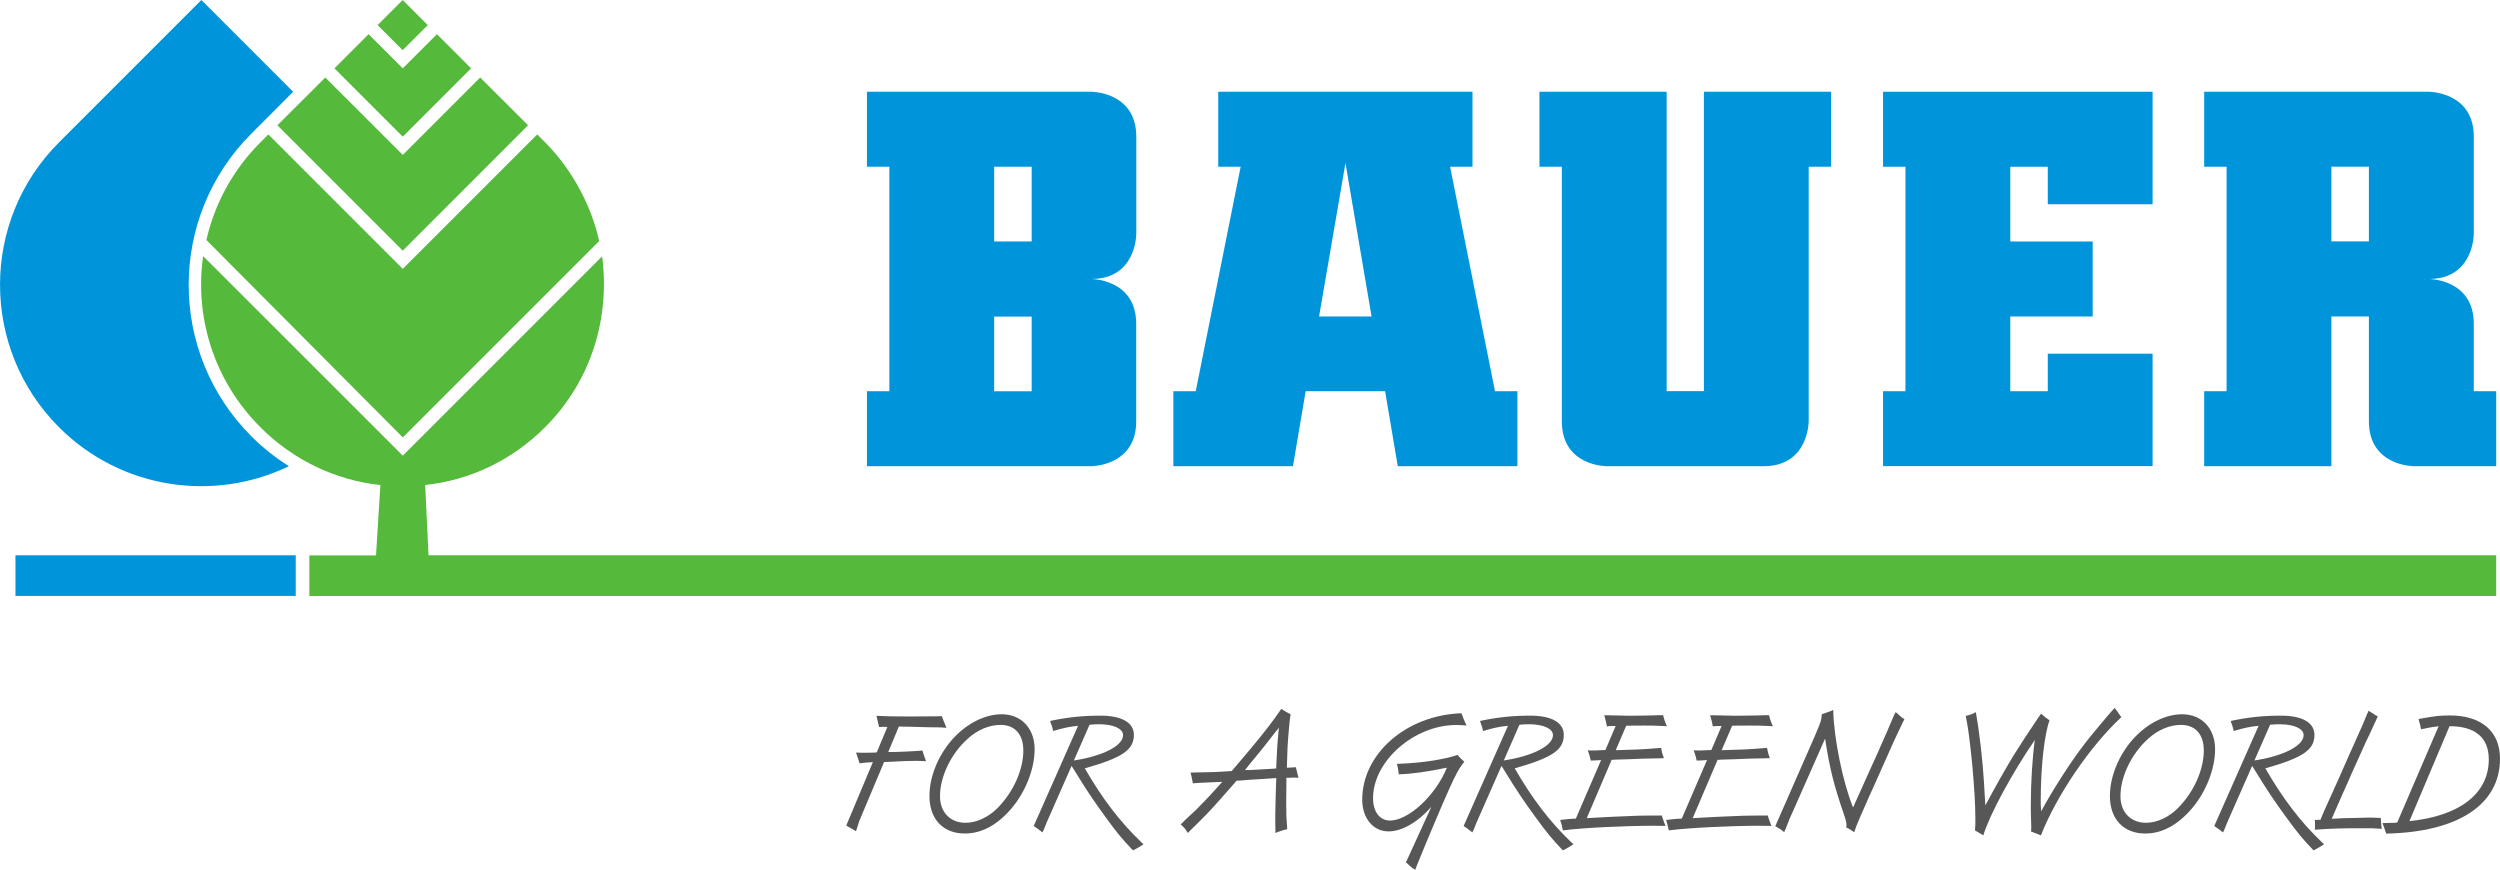 <?xml version="1.0" encoding="utf-8"?>
<svg version="1.1" id="Ebene_1" xmlns="http://www.w3.org/2000/svg" xmlns:xlink="http://www.w3.org/1999/xlink" x="0px" y="0px"
	 viewBox="0 0 270 94" style="enable-background:new 0 0 270 94;" xml:space="preserve">
<style type="text/css">
	.st0{fill:#0095DB;}
	.st1{fill:#55B93C;}
	.st2{fill:#575757;}
</style>
<g>
	<path class="st0" d="M262.32,9.91c0,0,4.85,0,4.85,4.85v10.52c0,0,0,4.85-4.85,4.85c0,0,4.85,0,4.85,4.85v7.27h2.42v8.1h-8.9
		c0,0-4.85,0-4.85-4.85V34.18h-4.05v16.17h-13.74v-8.1h2.42V18.01h-2.42v-8.1H262.32z M262.32,30.13h-0.83
		C261.81,30.15,262,30.13,262.32,30.13 M251.79,26.07h4.05V18h-4.05L251.79,26.07z"/>
	<path class="st0" d="M142.46,34.18h5.67l-2.82-16.57L142.46,34.18z M131.57,9.91h27.46v8.1h-2.42l4.85,24.24h2.42v8.1h-12.92
		l-1.37-8.1h-8.58l-1.37,8.1h-12.92v-8.1h2.42l4.85-24.24h-2.42V9.91z"/>
	<path class="st0" d="M166.25,9.91H180v32.33h4.02V9.91h13.74v8.1h-2.42V45.5c0,0,0,4.85-4.85,4.85h-16.96c0,0-4.85,0.03-4.85-4.85
		V18.01h-2.42V9.91z"/>
	<polygon class="st0" points="203.37,9.91 232.48,9.91 232.48,22.06 221.16,22.06 221.16,18.01 217.11,18.01 217.11,26.08
		226.01,26.08 226.01,34.18 217.11,34.18 217.11,42.25 221.16,42.25 221.16,38.2 232.48,38.2 232.48,50.34 203.37,50.34
		203.37,42.25 205.79,42.25 205.79,18.01 203.37,18.01 "/>
	<path class="st0" d="M122.71,34.98V45.5c0,4.85-4.85,4.85-4.85,4.85H93.63v-8.1h2.42V18.01h-2.42v-8.1h24.24c0,0,4.85,0,4.85,4.85
		v10.52c0,0,0,4.85-4.85,4.85C117.86,30.13,122.71,30.13,122.71,34.98 M117.86,30.13h-0.8C117.38,30.15,117.58,30.13,117.86,30.13
		 M107.37,42.26h4.05v-8.07h-4.05V42.26z M107.37,26.08h4.05v-8.07h-4.05V26.08z"/>
	<path class="st0" d="M31.66,9.91L21.75,0L6.37,15.38c-8.49,8.49-8.49,22.26,0,30.76c6.72,6.72,16.73,8.12,24.83,4.21
		c-1.44-0.91-2.8-1.98-4.05-3.23c-9.03-9.03-9.03-23.67,0-32.69L31.66,9.91z"/>
	<path class="st1" d="M269.59,59.97H46.28l-0.36-7.59c4.76-0.51,9.3-2.59,12.96-6.25c5.06-5.06,7.01-11.93,6.15-18.45L43.5,49.21
		L22.09,27.81l-0.15-0.15C21,34.21,23.08,41.1,28.12,46.14c3.64,3.64,8.21,5.73,12.96,6.25l-0.47,7.59h-7.2v4.39h236.18V59.97z"/>
		<rect x="1.67" y="59.97" class="st0" width="30.27" height="4.39"/>
	<path class="st1" d="M64.71,26.03c-0.79-3.64-2.84-7.66-5.83-10.65l-0.86-0.86L43.5,29.04L28.98,14.52l-0.86,0.86
		c-3.01,3.01-4.95,6.68-5.83,10.54L43.5,47.24l21.16-21.16L64.71,26.03z"/>
	<rect x="41.58" y="0.79" transform="matrix(0.707 -0.707 0.707 0.707 10.826 31.55)" class="st1" width="3.83" height="3.83"/>
	<polygon class="st1" points="47.19,3.69 50.88,7.38 43.5,14.76 36.12,7.38 39.81,3.69 43.5,7.38 "/>
	<polygon class="st1" points="51.86,8.37 57.03,13.53 43.5,27.07 29.96,13.53 35.13,8.37 43.5,16.73 "/>
	<path class="st2" d="M92.45,89.78c0.04-0.13,0.05-0.2,0.07-0.23l0.16-0.49c0.07-0.25,0.12-0.41,0.16-0.48l2.64-6.28l0.54-0.02
		c1.24-0.07,2.1-0.11,2.87-0.11c0.38,0,0.59,0.02,1.11,0.04l-0.05-0.18c-0.2-0.52-0.22-0.61-0.32-0.97
		c-1.11,0.09-2.71,0.16-3.7,0.16l1.15-2.76l0.57,0.02c0.61,0,0.97,0.02,1.11,0.02l1.4,0.04l1.47,0.02c0.13,0.02,0.32,0.02,0.59,0.04
		l-0.11-0.27c-0.09-0.22-0.16-0.38-0.2-0.47l-0.14-0.39c-0.02-0.02-0.04-0.05-0.05-0.13l-0.5,0.02c-0.56,0-1.58,0.02-2.85,0.02
		c-2.06,0-2.67-0.02-3.71-0.07l0.05,0.22c0.04,0.16,0.07,0.29,0.09,0.38l0.09,0.39c0,0.04,0.02,0.11,0.05,0.22
		c0.29-0.02,0.41-0.02,0.7-0.02h0.2l-1.15,2.76l-0.29,0.02c-0.32,0-0.72,0.02-1.09,0.02c-0.27,0-0.45,0-0.86-0.02
		c0.11,0.29,0.16,0.43,0.2,0.57l0.14,0.45c0,0.02,0.02,0.07,0.04,0.14c0.36-0.05,0.72-0.09,1.44-0.13l-2.87,6.84
		c0.07,0.05,0.13,0.09,0.16,0.11c0.2,0.11,0.32,0.18,0.36,0.2C92.06,89.53,92.15,89.58,92.45,89.78"/>
	<path class="st2" d="M110.52,81.06c0,2.06-1.06,4.45-2.75,6.17c-1.02,1.04-2.3,1.63-3.5,1.63c-1.65,0-2.75-1.15-2.75-2.87
		c0-2.12,1.2-4.61,3-6.21c1.06-0.97,2.33-1.49,3.54-1.49C109.6,78.29,110.52,79.3,110.52,81.06 M111.74,80.91
		c0-2.24-1.44-3.77-3.55-3.77c-1.85,0-3.84,1.02-5.37,2.75c-1.51,1.72-2.44,4.02-2.44,6.07c0,2.5,1.47,4.06,3.82,4.06
		c1.83,0,3.54-0.93,5.1-2.78C110.79,85.45,111.74,83.01,111.74,80.91"/>
	<path class="st2" d="M115.98,82.13l1.69-3.86c0.52-0.04,0.7-0.05,1.04-0.05c1.54,0,2.58,0.47,2.58,1.17
		C121.3,80.53,119.14,81.65,115.98,82.13 M123.5,91.18l-0.29-0.27c-2.24-2.15-4.15-4.63-6.05-7.93c4.06-1.15,5.3-1.99,5.3-3.61
		c0-1.33-1.31-2.08-3.62-2.08c-1.87,0-3.48,0.16-5.42,0.57c0.02,0.09,0.04,0.14,0.04,0.16l0.14,0.39c0.04,0.11,0.07,0.22,0.14,0.54
		c1.06-0.32,1.78-0.48,2.69-0.56l-4.79,10.82c0.07,0.05,0.12,0.09,0.16,0.11l0.29,0.2l0.32,0.25c0.04,0.02,0.09,0.05,0.18,0.13
		c0.11-0.22,0.16-0.34,0.18-0.4l0.29-0.72c0.02-0.04,0.09-0.21,0.23-0.52l2.44-5.54l0.31,0.49c1.36,2.22,2.12,3.34,3.34,5.01
		c1.27,1.76,1.87,2.46,2.98,3.62C122.84,91.61,123.18,91.39,123.5,91.18"/>
	<path class="st2" d="M137.83,82.99c-0.27,0.02-0.41,0.04-0.45,0.04l-1.26,0.07l-1.24,0.07h-0.43c0.22-0.27,0.36-0.43,0.39-0.49
		l1.11-1.35c0.2-0.23,0.52-0.65,1.01-1.26l0.86-1.11c0.04-0.02,0.14-0.14,0.3-0.38c-0.11,1.08-0.14,1.56-0.18,2.12l-0.09,1.74
		C137.85,82.53,137.85,82.71,137.83,82.99 M139.02,89.54c-0.09-1.17-0.11-1.62-0.11-2.75l0.02-2.15V84h0.31
		c0.34-0.02,0.39-0.02,0.5-0.02c0.16,0,0.27,0,0.5,0.02c-0.09-0.32-0.12-0.45-0.16-0.63l-0.09-0.36c0-0.02-0.02-0.07-0.05-0.16
		l-0.14,0.02c-0.27,0.02-0.3,0.02-0.68,0.04h-0.14l0.02-0.56c0.04-0.9,0.05-1.42,0.05-1.54c0.02-0.47,0.07-1.08,0.13-1.79
		c0.07-0.97,0.11-1.2,0.2-1.9c-0.2-0.07-0.25-0.11-0.5-0.25l-0.32-0.2l-0.18-0.11c-0.81,1.2-1.83,2.53-3.21,4.18l-1.58,1.87
		c-0.13,0.14-0.3,0.36-0.56,0.66c-1.51,0.11-2.39,0.14-4.11,0.16h-0.34c0.09,0.36,0.16,0.65,0.25,1.17c0.2-0.02,0.36-0.02,0.47-0.04
		l1.1-0.05l1.13-0.05c0.04,0,0.2,0,0.47-0.02c-0.13,0.16-0.23,0.27-0.3,0.34c-0.22,0.25-0.59,0.66-1.13,1.24
		c-0.68,0.72-1.13,1.18-1.35,1.4l-1.2,1.11c-0.05,0.07-0.23,0.23-0.5,0.5c0.36,0.34,0.43,0.41,0.66,0.77l0.11,0.16l0.39-0.4
		c1.2-1.15,2.26-2.26,3.2-3.34l1.36-1.54c0.02-0.04,0.13-0.14,0.3-0.36l0.38-0.02c0.97-0.09,1.35-0.11,2.32-0.16
		c0.86-0.06,1-0.07,1.6-0.11c0,0.23-0.02,0.39-0.02,0.49l-0.05,1.56c0,0.27-0.02,0.86-0.04,1.81v1.15c0,0.36,0,0.5,0.02,0.92
		C138.17,89.78,138.68,89.62,139.02,89.54"/>
	<path class="st2" d="M152.82,94l0.27-0.7c1.11-2.73,2.71-6.51,3.39-8.02c0.77-1.71,1.18-2.46,1.67-3
		c-0.07-0.07-0.11-0.11-0.14-0.14c-0.16-0.14-0.25-0.23-0.27-0.25c-0.11-0.11-0.18-0.18-0.31-0.36c-1.45,0.49-3.8,0.86-6.19,0.95
		l-0.38,0.02c0.09,0.23,0.16,0.68,0.21,1.13c1.4-0.05,2.91-0.25,5.19-0.72c-1.18,2.96-4.13,5.71-6.14,5.71
		c-1.11,0-1.83-0.95-1.83-2.42c0-4,4.43-7.9,8.99-7.9c0.34,0,0.57,0.02,1.11,0.05c-0.05-0.11-0.09-0.18-0.11-0.23
		c-0.11-0.23-0.18-0.38-0.2-0.45l-0.18-0.48c-0.02-0.02-0.04-0.07-0.07-0.16c-5.96,0.21-10.71,4.38-10.71,9.33
		c0,2.01,1.18,3.43,2.84,3.43c1.44,0,3.19-1,4.63-2.66l-2.75,6.01c0.07,0.05,0.12,0.11,0.14,0.11l0.29,0.27
		c0.05,0.04,0.18,0.14,0.36,0.32C152.68,93.74,152.73,93.8,152.82,94"/>
	<path class="st2" d="M162.41,82.13l1.69-3.86c0.52-0.04,0.7-0.05,1.04-0.05c1.54,0,2.58,0.47,2.58,1.17
		C167.72,80.53,165.57,81.65,162.41,82.13 M169.93,91.18l-0.29-0.27c-2.24-2.15-4.15-4.63-6.05-7.93c4.06-1.15,5.3-1.99,5.3-3.61
		c0-1.33-1.31-2.08-3.62-2.08c-1.87,0-3.48,0.16-5.42,0.57c0.02,0.09,0.04,0.14,0.04,0.16l0.14,0.39c0.04,0.11,0.07,0.22,0.14,0.54
		c1.06-0.32,1.78-0.48,2.69-0.56l-4.79,10.82c0.07,0.05,0.12,0.09,0.16,0.11l0.29,0.2l0.32,0.25c0.04,0.02,0.09,0.05,0.18,0.13
		c0.11-0.22,0.16-0.34,0.18-0.4l0.29-0.72c0.02-0.04,0.09-0.21,0.23-0.52l2.44-5.54l0.31,0.49c1.36,2.22,2.12,3.34,3.34,5.01
		c1.27,1.76,1.87,2.46,2.98,3.62C169.27,91.61,169.61,91.39,169.93,91.18"/>
	<path class="st2" d="M179.88,89.2c-0.09-0.22-0.11-0.25-0.22-0.57l-0.12-0.34c0-0.04-0.02-0.11-0.05-0.21h-0.88
		c-0.49,0-1.06,0-1.78,0.02c-0.99,0.04-1.87,0.07-2.66,0.11c-0.04,0-0.74,0.04-2.1,0.11c-0.14,0.02-0.38,0.02-0.7,0.04l2.69-6.3
		c0.18,0,0.3,0,0.38-0.02c0.13,0,0.59-0.02,1.38-0.04c0.07,0,0.66-0.02,1.78-0.07c0,0,0.52,0,1.56-0.03l0.54-0.02
		c-0.18-0.5-0.23-0.68-0.3-1.11l-0.5,0.04c-1.24,0.11-2.84,0.18-4.4,0.21l1.13-2.64c0.56-0.02,1.08-0.02,1.98-0.02
		c0.77,0,0.97,0,2.04,0.05l0.38,0.02l-0.09-0.2c-0.16-0.38-0.18-0.45-0.3-0.88c0-0.02-0.02-0.05-0.02-0.11h-0.43
		c-0.29,0.02-0.81,0.02-1.6,0.04c-0.77,0-1.31,0.02-1.61,0.02c-0.47,0-0.88-0.02-2.28-0.05h-0.45c0.04,0.07,0.04,0.13,0.05,0.14
		l0.12,0.47c0.04,0.14,0.07,0.31,0.12,0.59c0.25-0.04,0.31-0.04,0.68-0.04h0.27l-1.11,2.6h-0.27c-0.57,0.02-0.66,0.04-0.86,0.04
		h-0.52c-0.05,0-0.14-0.02-0.25-0.02c0.18,0.52,0.25,0.75,0.32,1.11h0.2c0.22-0.02,0.32-0.02,0.36-0.02l0.36-0.02
		c0.02,0,0.09,0,0.2-0.02l-2.73,6.33c-0.3,0-0.38,0.02-0.83,0.05c-0.38,0.05-0.59,0.07-0.63,0.07c-0.05,0-0.13,0.02-0.23,0.02
		c0.13,0.4,0.22,0.74,0.29,1.13c2.05-0.27,6.62-0.5,9.85-0.5C178.99,89.18,179.26,89.2,179.88,89.2"/>
	<path class="st2" d="M191.32,89.2c-0.09-0.22-0.11-0.25-0.22-0.57l-0.12-0.34c0-0.04-0.02-0.11-0.05-0.21h-0.88
		c-0.49,0-1.06,0-1.78,0.02c-0.99,0.04-1.87,0.07-2.66,0.11c-0.04,0-0.74,0.04-2.1,0.11c-0.14,0.02-0.38,0.02-0.7,0.04l2.69-6.3
		c0.18,0,0.3,0,0.38-0.02c0.13,0,0.59-0.02,1.38-0.04c0.07,0,0.66-0.02,1.78-0.07c0,0,0.52,0,1.56-0.03l0.54-0.02
		c-0.18-0.5-0.23-0.68-0.3-1.11l-0.5,0.04c-1.24,0.11-2.84,0.18-4.4,0.21l1.13-2.64c0.56-0.02,1.08-0.02,1.97-0.02
		c0.77,0,0.97,0,2.05,0.05l0.38,0.02l-0.09-0.2c-0.16-0.38-0.18-0.45-0.3-0.88c0-0.02-0.02-0.05-0.02-0.11h-0.43
		c-0.29,0.02-0.81,0.02-1.6,0.04c-0.77,0-1.31,0.02-1.61,0.02c-0.47,0-0.88-0.02-2.28-0.05h-0.45c0.04,0.07,0.04,0.13,0.05,0.14
		l0.12,0.47c0.04,0.14,0.07,0.31,0.12,0.59c0.25-0.04,0.31-0.04,0.68-0.04h0.27l-1.11,2.6h-0.27c-0.57,0.02-0.66,0.04-0.86,0.04
		h-0.52c-0.05,0-0.14-0.02-0.25-0.02c0.18,0.52,0.25,0.75,0.32,1.11h0.2c0.22-0.02,0.32-0.02,0.36-0.02l0.36-0.02
		c0.02,0,0.09,0,0.2-0.02l-2.73,6.33c-0.31,0-0.38,0.02-0.83,0.05c-0.38,0.05-0.59,0.07-0.63,0.07c-0.05,0-0.13,0.02-0.23,0.02
		c0.12,0.4,0.21,0.74,0.29,1.13c2.05-0.27,6.62-0.5,9.85-0.5C190.44,89.18,190.71,89.2,191.32,89.2"/>
	<path class="st2" d="M200.26,89.87c0.18-0.57,0.22-0.65,0.61-1.58l0.68-1.54c0.16-0.38,0.43-0.99,0.81-1.81l1.04-2.33
		c0.74-1.67,1.13-2.53,1.15-2.58c0.25-0.52,0.56-1.18,0.93-1.97l0.2-0.39c-0.2-0.11-0.27-0.18-0.43-0.31l-0.34-0.31
		c-0.04-0.02-0.09-0.07-0.18-0.14c-0.13,0.23-0.18,0.38-0.2,0.39l-0.81,1.9c-0.25,0.57-0.61,1.38-1.06,2.4
		c-0.31,0.68-0.54,1.2-0.7,1.54l-1.83,4.07c-1.11-2.75-2.08-7.49-2.14-10.53c-0.12,0.05-0.2,0.07-0.21,0.09l-0.43,0.16
		c-0.32,0.13-0.38,0.14-0.59,0.2c-0.05,0.65-0.11,0.81-0.45,1.62l-0.34,0.82l-4.24,9.66c0.41,0.22,0.63,0.36,0.97,0.65
		c0.04-0.13,0.07-0.22,0.11-0.27l0.25-0.63l0.23-0.59l0.36-0.79l3.46-7.83c0.49,3.16,0.91,4.9,2.01,8.11
		c0.23,0.66,0.3,0.97,0.3,1.24c0,0.05,0,0.14-0.02,0.25c0.22,0.09,0.31,0.14,0.41,0.21l0.31,0.21
		C200.13,89.79,200.18,89.83,200.26,89.87"/>
	<path class="st2" d="M229.11,77.45c-0.07-0.09-0.11-0.14-0.13-0.16l-0.23-0.34c-0.09-0.11-0.16-0.23-0.25-0.34
		c-0.02-0.04-0.07-0.09-0.11-0.16c-0.16,0.18-0.29,0.31-0.36,0.39c-0.32,0.36-0.79,0.92-1.43,1.69c-0.66,0.79-1.15,1.38-1.45,1.79
		c-1.47,1.88-3.57,5.17-4.7,7.3c-0.05-0.52-0.05-0.66-0.05-1.17c0-3.57,0.39-7.16,0.95-8.65c-0.39-0.27-0.65-0.47-0.91-0.72
		l-0.31,0.43c-0.84,1.24-2.06,3.1-2.66,4.07c-0.84,1.38-2.14,3.68-3.05,5.4c-0.02-0.36-0.04-0.56-0.04-0.63l-0.11-1.85
		c-0.14-2.35-0.47-5.29-0.88-7.59c-0.32,0.18-0.57,0.29-1.09,0.41c0.27,1.29,0.43,2.57,0.7,5.24c0.23,2.55,0.34,4.38,0.34,5.92
		c0,0.5,0,0.68-0.04,1.2l0.9,0.54c0.66-2.22,3.14-6.78,5.56-10.3c-0.27,1.97-0.43,4.63-0.43,7.02v0.66
		c0.04,1.08,0.05,1.69,0.05,1.81c0,0.05-0.02,0.18-0.02,0.4l1.06,0.41C222.11,85.9,225.74,80.57,229.11,77.45"/>
	<path class="st2" d="M238.01,81.06c0,2.06-1.06,4.45-2.75,6.17c-1.02,1.04-2.3,1.63-3.5,1.63c-1.65,0-2.75-1.15-2.75-2.87
		c0-2.12,1.2-4.61,3-6.21c1.06-0.97,2.33-1.49,3.54-1.49C237.09,78.29,238.01,79.3,238.01,81.06 M239.23,80.91
		c0-2.24-1.44-3.77-3.55-3.77c-1.85,0-3.84,1.02-5.37,2.75c-1.51,1.72-2.44,4.02-2.44,6.07c0,2.5,1.47,4.06,3.82,4.06
		c1.83,0,3.54-0.93,5.1-2.78C238.28,85.45,239.23,83.01,239.23,80.91"/>
	<path class="st2" d="M243.48,82.13l1.69-3.86c0.52-0.04,0.7-0.05,1.04-0.05c1.54,0,2.58,0.47,2.58,1.17
		C248.79,80.53,246.64,81.65,243.48,82.13 M251,91.18l-0.29-0.27c-2.24-2.15-4.15-4.63-6.05-7.93c4.06-1.15,5.3-1.99,5.3-3.61
		c0-1.33-1.31-2.08-3.62-2.08c-1.87,0-3.48,0.16-5.42,0.57c0.02,0.09,0.04,0.14,0.04,0.16l0.14,0.39c0.04,0.11,0.07,0.22,0.14,0.54
		c1.06-0.32,1.78-0.48,2.69-0.56l-4.79,10.82c0.07,0.05,0.12,0.09,0.16,0.11l0.29,0.2l0.32,0.25c0.04,0.02,0.09,0.05,0.18,0.13
		c0.11-0.22,0.16-0.34,0.18-0.4l0.29-0.72c0.02-0.04,0.09-0.21,0.23-0.52l2.44-5.54l0.31,0.49c1.36,2.22,2.12,3.34,3.34,5.01
		c1.27,1.76,1.87,2.46,2.98,3.62C250.33,91.61,250.67,91.39,251,91.18"/>
	<path class="st2" d="M257.24,89.51c-0.07-0.34-0.09-0.68-0.11-1.17c-0.54-0.02-0.77-0.04-1.08-0.04c-0.25,0-0.59,0-0.97,0.02
		c-2.03,0.04-2.23,0.04-3.25,0.11l0.23-0.54c0.16-0.39,0.49-1.13,0.97-2.21c0.59-1.33,0.92-2.05,0.95-2.15l1.09-2.41
		c0.32-0.72,0.59-1.33,0.83-1.79c0.39-0.84,0.63-1.36,0.72-1.56c0.04-0.09,0.11-0.23,0.18-0.41c-0.21-0.09-0.3-0.14-0.5-0.29
		l-0.34-0.21c-0.02-0.02-0.07-0.05-0.14-0.11c-0.09,0.18-0.14,0.3-0.18,0.38l-0.43,1.04c-0.07,0.18-0.34,0.79-0.79,1.78
		c-0.16,0.36-0.43,0.97-0.81,1.81c-0.84,1.92-1.4,3.18-1.92,4.31c-0.7,1.54-0.75,1.67-1.09,2.48c-0.11,0-0.14-0.02-0.2-0.02
		c-0.04,0-0.05,0.02-0.09,0.02h-0.2h-0.11c0.02,0.23,0.02,0.41,0.02,0.61s0,0.25-0.02,0.45c1.65-0.13,3.12-0.16,4.77-0.16
		C255.9,89.44,256.26,89.44,257.24,89.51"/>
	<path class="st2" d="M260.22,88.68l4.33-10.25c2.78,0,4.24,1.24,4.24,3.59C268.78,85.7,265.67,88.13,260.22,88.68 M257.71,90.03
		c7.77-0.16,12.29-3.14,12.29-8.09c0-2.94-1.99-4.67-5.42-4.67c-0.97,0-1.53,0.05-2.96,0.31l-0.41,0.07l0.05,0.22
		c0.05,0.22,0.09,0.36,0.11,0.39l0.07,0.36c0.02,0.02,0.02,0.07,0.04,0.14c0.61-0.14,1.36-0.27,1.89-0.32l-4.47,10.39
		c-0.27,0.04-0.3,0.04-0.74,0.04l-0.63,0.02h-0.23C257.4,89.13,257.51,89.42,257.71,90.03"/>
</g>
</svg>
